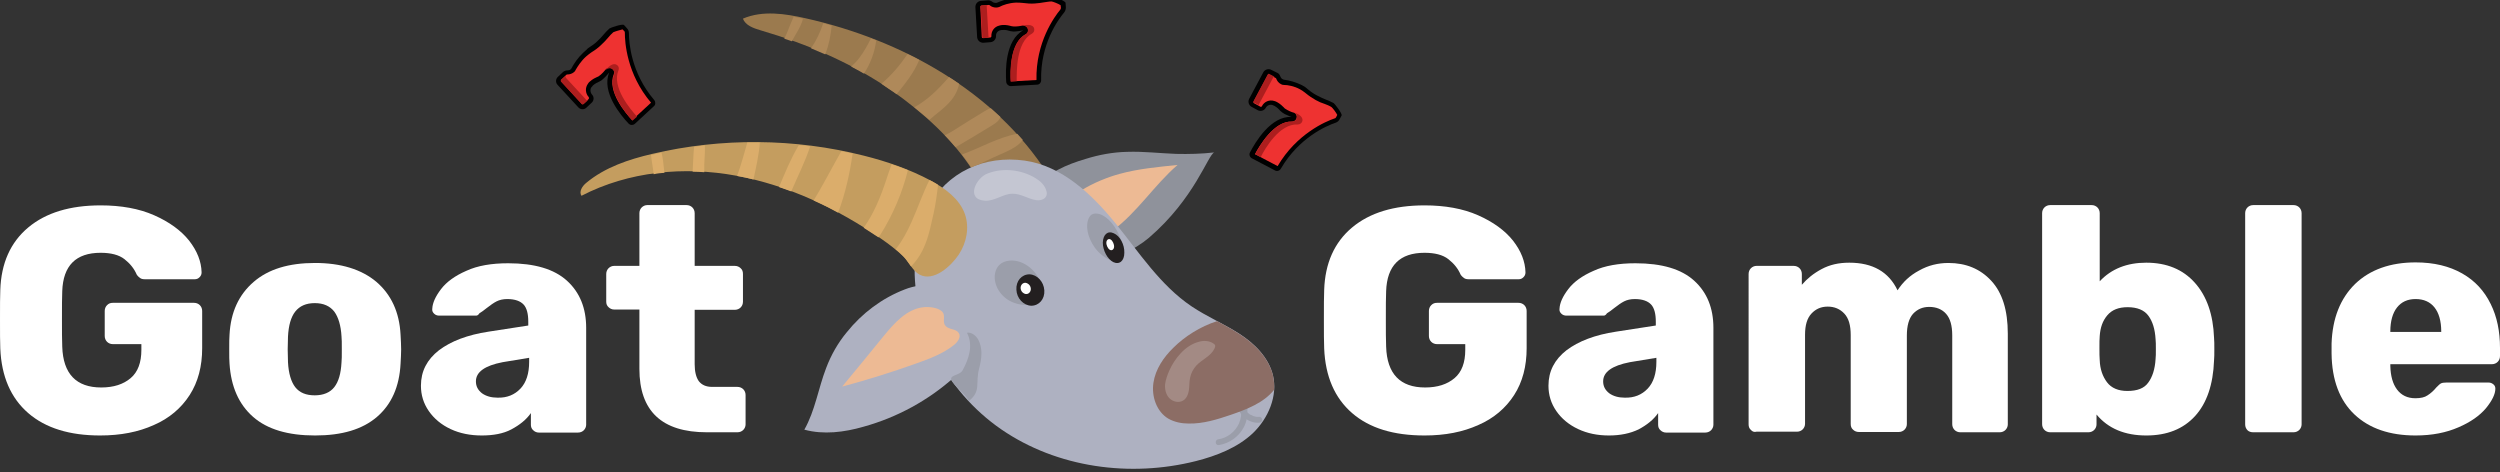 <?xml version="1.0" encoding="utf-8"?>
<!-- Generator: Adobe Illustrator 24.0.1, SVG Export Plug-In . SVG Version: 6.00 Build 0)  -->
<svg version="1.1" id="Layer_1" xmlns="http://www.w3.org/2000/svg" xmlns:xlink="http://www.w3.org/1999/xlink" x="0px" y="0px"
	 viewBox="0 0 859.4 162.4" style="enable-background:new 0 0 859.4 162.4;" xml:space="preserve">
<rect x="0" y="0" width="859.4" height="162.4" fill="#333333" stroke="none"/>
<style type="text/css">
	.st0{fill:#8F929B;}
	.st1{fill:#EDBA94;}
	.st2{fill:#9B7A4E;}
	.st3{fill:#AEB1C1;}
	.st4{fill:#C49D5F;}
	.st5{fill:#9B9EAA;}
	.st6{fill:#8C6D65;}
	.st7{fill:#231F20;}
	.st8{fill:#FFFFFF;}
	.st9{fill:#DBAD6B;}
	.st10{fill:#AF895A;}
	.st11{opacity:0.2;}
	.st12{opacity:0.27;}
	.st13{fill:#EE3231;}
	.st14{fill:#AD1E1E;}
</style>
<title>Asset 9</title>
<g>
	<g>
		<g>
			<path class="st0" d="M387.4,52.2c5.7-0.2,11.3,0.5,16.9,0.7c4.3,0.1,8.7,0,13.1-0.5c-2.2,0.9-6.7,15.8-22.4,29.3
				c-4.7,4-11.9,7.3-18,9.5c-6.1,2.3-13.4,2.5-18.3-0.4c-3.6-2.2-5.6-5.8-6.7-9.5c-1.9-6.5,0-10.9,4.3-16.8c3.6-5.1,10.5-8,17-9.9
				C377.8,53.2,382.6,52.3,387.4,52.2z"/>
		</g>
		<g>
			<path class="st1" d="M384.8,59.8c6.5-1.8,13.3-2.4,20-3.1c-8.1,7-13.8,16.3-22.5,22.7c-2.3,1.7-4.9,3.2-7.7,3.9
				c-2.8,0.7-5.9,0.5-8.2-1c-2.1-1.3-3.3-3.7-3.1-6.1C363.8,67.8,377.4,61.8,384.8,59.8z"/>
		</g>
		<g>
			<path class="st2" d="M306.8,31.3c-13.7-9.5-29.3-16.2-45.4-20.9c-2.4-0.7-5.2-1.7-6-4c6.8-2.9,14.5-1.7,21.6-0.1
				c33,7.4,65,25.1,83.2,53.6c4.2,6.5,7.6,15,3.9,21.8c-3.7,6.7-13.7,8.4-19.9,4c-9.7-6.8-4.2-18.3-9.7-26.9
				C327.6,47.9,317.3,38.7,306.8,31.3z"/>
		</g>
		<g>
			<path class="st3" d="M318.9,71.6c-2.6,5-3.9,10.6-4.3,16.3c-1.9,23.2,10.4,46.5,29.6,59.7c19.2,13.2,44.3,16.6,66.9,10.9
				c7.1-1.8,14.3-4.6,19.6-9.6c5.3-5.1,8.6-12.8,6.9-19.9c-1.5-6.1-6.3-10.9-11.6-14.3c-5.3-3.4-11.2-5.9-16.4-9.4
				c-10.7-7.2-18-18.5-26.1-28.5C375.3,66.7,365,57,352.2,55.2C338.4,53.3,325.4,59.1,318.9,71.6z"/>
		</g>
		<g>
			<path class="st4" d="M302.8,82c-15-10.3-31.8-18.3-49.7-21.6c-17.9-3.3-37-1.5-53.2,6.9c-1-1.4,0.3-3.4,1.7-4.5
				c6.4-5.3,14.5-8,22.6-9.9c23.8-5.6,49-5.4,72.7,0.6c8,2,15.8,4.7,23.1,8.6c4.9,2.7,9.8,6.2,11.7,11.5c1.6,4.6,0.6,9.8-2.1,13.9
				c-2.6,3.9-8.6,9.5-13.5,6.9c-2.2-1.1-3.8-4.5-5.5-6.2C308.1,85.8,305.4,83.8,302.8,82z"/>
		</g>
		<g>
			<g>
				<path class="st5" d="M425.9,134.1c0.3,2.1,0.6,4.3,0.8,6.4c0.1,1.8-0.1,3.5-0.8,5.1c-1.3,2.8-4,5-7.1,5.4
					c-1.3,0.2-1.1,2.2,0.2,2c3.7-0.6,6.9-2.9,8.6-6.2c2.1-4,1-8.6,0.4-12.9C427.7,132.7,425.7,132.8,425.9,134.1L425.9,134.1z"/>
			</g>
		</g>
		<g>
			<g>
				<path class="st5" d="M425.7,140.4c0.9,3.1,4.1,5.2,7.3,4.9c0.5-0.1,1-0.5,0.9-1.1c-0.1-0.5-0.5-1-1.1-0.9c-0.2,0-0.3,0-0.5,0
					c-0.1,0-0.1,0-0.2,0c-0.1,0,0.1,0,0,0c-0.3,0-0.6-0.1-0.9-0.2c-0.1,0-0.2,0-0.3-0.1c0.2,0.1-0.1,0-0.1,0
					c-0.1-0.1-0.3-0.1-0.4-0.2c-0.2-0.1-0.3-0.2-0.5-0.2c-0.1,0-0.1-0.1-0.2-0.1c-0.1,0-0.1,0,0,0c0,0-0.1,0-0.1-0.1
					c-0.3-0.2-0.5-0.4-0.8-0.6c-0.1-0.1-0.1-0.1-0.2-0.2c0,0-0.2-0.2-0.1-0.1c-0.1-0.1-0.2-0.2-0.3-0.4c-0.1-0.1-0.2-0.3-0.3-0.4
					c0-0.1-0.1-0.2-0.1-0.2c-0.1-0.2,0,0.1,0,0c-0.1-0.3-0.3-0.6-0.4-0.9c-0.1-0.5-0.8-0.8-1.3-0.6
					C425.8,139.4,425.5,139.9,425.7,140.4L425.7,140.4z"/>
			</g>
		</g>
		<g>
			<path class="st6" d="M403.4,119.5c-3.4,3.3-6.2,7.4-6.9,12.1c-0.7,4.7,1.1,9.9,5.1,12.3c2.1,1.2,4.6,1.7,7,1.7
				c5,0.1,9.8-1.4,14.5-3c5.5-1.9,11.3-4.1,14.9-8.6c0.1-1.6-0.1-3.3-0.4-4.9c-1.5-6.1-6.3-10.9-11.6-14.3c-2.5-1.6-5-3-7.6-4.4
				C412.6,112.2,407.1,115.8,403.4,119.5z"/>
		</g>
		<g>
			<g>
				<path class="st5" d="M346.1,102.8c-1.8-1.3-3.3-3.2-3.9-5.5c-0.6-2.2-0.2-4.7,1.3-6.2c0.9-0.9,2.2-1.4,3.5-1.5
					c3.7-0.4,7.8,2,9.9,5.8c0.6,1,1,2.1,1.1,3.3C358.7,106.2,350.3,105.8,346.1,102.8z"/>
			</g>
			<g>
				<path class="st7" d="M359,99.8c0.2,3-1.8,5.3-4.5,5.3c-2.7-0.1-5-2.6-5.1-5.5c-0.2-3,1.8-5.3,4.5-5.3
					C356.5,94.4,358.8,96.8,359,99.8z"/>
			</g>
			<g>
				<path class="st8" d="M354.2,100.1c-0.4,0.9-1.4,1.3-2.3,0.7c-0.9-0.5-1.3-1.7-0.9-2.6c0.4-0.9,1.4-1.3,2.3-0.7
					C354.2,98,354.6,99.2,354.2,100.1z"/>
			</g>
		</g>
		<g>
			<g>
				<path class="st5" d="M376.4,85.2c-1.3-1.8-2.3-4-2.6-6.2c-0.3-2.2,0.2-4.3,1.4-5.2c0.8-0.5,1.8-0.5,2.8-0.2
					c2.9,0.9,5.8,4.4,7.2,8.5c0.4,1.1,0.6,2.3,0.6,3.3C385.9,92.5,379.4,89.3,376.4,85.2z"/>
			</g>
			<g>
				<path class="st7" d="M386.5,86.9c0,2.8-1.7,4.2-3.8,3.2c-2-1-3.6-4-3.6-6.7c0.1-2.8,1.7-4.2,3.8-3.2
					C385,81.1,386.6,84.1,386.5,86.9z"/>
			</g>
			<g>
				<path class="st8" d="M382.8,85.5c-0.4,0.7-1.2,0.7-1.8-0.1c-0.6-0.8-0.9-2-0.5-2.7c0.4-0.7,1.2-0.7,1.8,0.1
					C382.9,83.6,383.2,84.8,382.8,85.5z"/>
			</g>
		</g>
		<g>
			<path class="st3" d="M284,126.5c-2.7,7-3.8,14.7-7.5,21.2c6.6,1.8,13.7,0.9,20.3-1c11.6-3.2,22.4-9.1,31.3-17.1
				c4.8-4.3,9.4-9.7,9.6-16.2c0.2-4.4-1.9-8.8-5.3-11.5c-5.7-4.5-14.9-5-21.4-2.4c-7.8,3-14.7,8.2-19.9,14.7
				C288.1,117.8,285.7,122,284,126.5z"/>
		</g>
		<g>
			<path class="st1" d="M317.5,105.6c-5.8,0.6-10.1,5.5-13.8,10c-4.7,5.8-9.4,11.5-14.2,17.3c8.6-2.3,17.2-5,25.6-8
				c4.5-1.6,9-3.3,12.7-6.2c1.3-1,2.7-2.8,1.8-4.2c-0.8-1.3-2.7-1.2-4-2c-2.1-1.4-0.4-3.5-1.5-5.1
				C322.9,105.7,319.3,105.4,317.5,105.6z"/>
		</g>
		<g>
			<g>
				<path class="st9" d="M228.4,59.4c0-0.3-0.1-0.6-0.1-0.8c-0.2-2-0.4-4.2-0.9-6.1c-1,0.2-2.1,0.4-3.1,0.7c-0.2,0-0.4,0.1-0.5,0.1
					c0.2,2.2,0.7,4.4,0.9,6.6C225.9,59.6,227.2,59.5,228.4,59.4z"/>
			</g>
			<g>
				<path class="st9" d="M322.2,65.7c0.1-0.7,0.2-1.4,0.2-2.2c-0.8-0.5-1.5-0.9-2.3-1.3c-0.2-0.1-0.4-0.2-0.6-0.3
					c-2.3,4.6-4,9.6-6.1,14.3c-1.5,3.4-3.3,6.7-5.5,9.5c1,0.8,1.9,1.6,2.7,2.5c0.9,0.9,1.7,2.2,2.6,3.4c1.5-1.6,2.8-3.3,3.8-5.3
					c1.7-3.3,2.6-6.9,3.4-10.6C321.2,72.5,321.8,69.1,322.2,65.7z"/>
			</g>
			<g>
				<path class="st9" d="M312.1,58.5c-1.8-0.7-3.7-1.4-5.6-2c-0.7,1.8-1.3,3.7-1.9,5.5c-1.9,5.7-4.2,11.4-7.7,16.3
					c1.7,1.1,3.4,2.2,5.1,3.3c0.2-0.3,0.4-0.7,0.7-1C307,73.7,310.2,66.2,312.1,58.5z"/>
			</g>
			<g>
				<path class="st9" d="M238.1,59c1.3,0,2.7,0.1,4,0.2c0-0.9,0-1.8,0-2.7c0.1-2.2,0.3-4.4,0.2-6.5c-1.2,0.1-2.5,0.3-3.7,0.5
					C238.3,53.3,238.3,56.2,238.1,59z"/>
			</g>
			<g>
				<path class="st9" d="M287.3,55.4c-2.5,4.5-4.9,9.1-7.6,13.5c2.9,1.3,5.7,2.7,8.4,4.2c2.5-6.5,4-13.4,5-20.3
					c-1.3-0.3-2.6-0.6-3.9-0.8C288.6,53.1,288,54.2,287.3,55.4z"/>
			</g>
			<g>
				<path class="st9" d="M253.4,60.5c1.9,0.3,3.7,0.7,5.6,1.2c0.9-4.2,1.9-8.4,2.2-12.7c-1.4,0-2.9,0-4.3,0
					C255.8,52.9,254.7,56.8,253.4,60.5z"/>
			</g>
			<g>
				<path class="st9" d="M267.8,64.3c1.4,0.5,2.8,1,4.2,1.5c2.2-5.2,4.8-10.2,6.5-15.5c-1.3-0.2-2.6-0.3-3.9-0.4
					C271.9,54.4,269.9,59.3,267.8,64.3z"/>
			</g>
		</g>
		<g>
			<g>
				<path class="st10" d="M345.8,52.2c2.2-1,4.4-2.2,5.8-4.1c-0.6-0.7-1.3-1.4-1.9-2.1c-6.6,1.2-12.6,4.8-19,7.1
					c1.1,1.4,2.2,2.9,3.2,4.4c1-0.4,2-0.8,3-1.2C339.8,54.9,342.8,53.5,345.8,52.2z"/>
			</g>
			<g>
				<path class="st10" d="M283.7,18.7c1.2-3.2,1.9-6.5,2.2-9.9c-1-0.3-1.9-0.5-2.9-0.8c-1,3-2.4,6-4.2,8.6
					C280.4,17.3,282.1,18,283.7,18.7z"/>
			</g>
			<g>
				<path class="st10" d="M272.2,14.2c0.2-0.4,0.4-0.8,0.6-1.1c1-1.8,2.1-3.4,2.8-5.3c0.2-0.4,0.3-0.9,0.4-1.4
					c-1.1-0.2-2.1-0.4-3.2-0.6c-0.8,1.7-1.4,3.4-2.1,5.1c-0.3,0.8-0.7,1.6-1.1,2.4C270.4,13.5,271.3,13.9,272.2,14.2z"/>
			</g>
			<g>
				<path class="st10" d="M299.4,13.2c-1.2,2.4-2.4,4.6-4,6.7c-0.8,1.1-1.8,2.1-2.8,3c1.5,0.8,2.9,1.5,4.4,2.4
					c2.2-3.4,3.7-7.3,4.2-11.4C300.6,13.7,300,13.4,299.4,13.2z"/>
			</g>
			<g>
				<path class="st10" d="M343.5,41c0.2-0.2,0.3-0.5,0.4-0.8c-1.1-1-2.2-2-3.3-3c-0.7,0.2-1.5,0.6-2.1,1c-3.6,2.2-7.2,4.4-10.8,6.7
					c-0.9,0.6-1.9,1.1-2.9,1.6c1.3,1.3,2.5,2.7,3.7,4.1c4.1-2.4,8.2-4.8,12.2-7.3C341.8,42.6,342.9,42,343.5,41z"/>
			</g>
			<g>
				<path class="st10" d="M326.7,34.8c1.5-1.7,2.6-3.8,3-6c-1.2-0.8-2.3-1.6-3.5-2.3c-3.5,4.1-7.4,7.9-11.9,10.4
					c1.8,1.4,3.5,2.8,5.2,4.3C321.8,39.1,324.6,37.3,326.7,34.8z"/>
			</g>
			<g>
				<path class="st10" d="M307.4,31.8c0.3,0.2,0.6,0.4,0.8,0.6c3-3.7,6-7.4,7.8-11.8c-1.3-0.7-2.7-1.4-4-2c0,0-0.1,0.1-0.1,0.1
					c-2.5,3.7-5.5,7.2-8.9,10.1C304.4,29.8,305.9,30.8,307.4,31.8z"/>
			</g>
		</g>
		<g>
			<path class="st5" d="M330.9,127.3c1.1-2,2-4.1,2.4-6.3c0.4-2.2,0.2-4.6-0.9-6.6c1.5-0.3,3,0.9,3.8,2.2c1.7,3,1.3,6.7,0.4,10
				c-1.4,5.4,0.8,7.8-3.6,11.3c-0.5-1.9-5.6-5.7-6-7.4C326.6,128.8,329.9,129.1,330.9,127.3z"/>
		</g>
		<g class="st11">
			<path class="st8" d="M402,127.3c-0.7,1.6-1.3,3.2-1.5,4.9c-0.1,1.7,0.3,3.5,1.5,4.7c1.2,1.2,3.2,1.7,4.7,0.8
				c1.2-0.7,1.8-2.2,2-3.6c0.2-1.4,0.1-2.8,0.4-4.2c0.3-1.6,1.1-3.1,2.2-4.3c2-2.1,5-3.2,6.2-5.8c0.2-0.4,0.3-0.8,0.2-1.1
				c-0.1-0.3-0.4-0.5-0.7-0.7c-1.4-0.9-3.3-1-4.9-0.5C407.4,118.7,403.8,123.3,402,127.3z"/>
		</g>
		<g class="st12">
			<path class="st8" d="M338.6,69c1.6,0.1,3.2-0.5,4.7-1.1c1.5-0.6,3-1.3,4.7-1.3c2.9-0.1,5.4,1.8,8.2,2.2c1.3,0.2,3-0.2,3.5-1.5
				c0.2-0.5,0.2-1.1,0-1.7c-0.5-1.9-2.1-3.4-3.8-4.4c-4.8-2.9-11.1-3.6-16.3-1.6C335.5,61,331.8,68.6,338.6,69z"/>
		</g>
	</g>
	<g>
		<path class="st8" d="M9.7,142c-6-5.2-9.2-12.6-9.6-22.2c-0.1-2.1-0.1-5.4-0.1-10s0-8,0.1-10.1c0.3-9.2,3.5-16.4,9.6-21.5
			c6.1-5.1,14.4-7.6,24.9-7.6c7,0,13.2,1.1,18.4,3.4c5.2,2.3,9.2,5.2,12,8.7c2.8,3.6,4.2,7.2,4.3,10.9c0,0.7-0.2,1.2-0.7,1.7
			c-0.5,0.5-1,0.7-1.7,0.7h-17c-0.7,0-1.3-0.1-1.7-0.4c-0.4-0.3-0.8-0.6-1.2-1.2c-0.9-2.1-2.3-3.8-4.2-5.3c-1.9-1.5-4.7-2.2-8.2-2.2
			c-8.5,0-12.9,4.4-13.2,13.2c-0.1,2.1-0.1,5.2-0.1,9.5c0,4.3,0,7.4,0.1,9.6c0.3,9.3,4.8,14,13.4,14c4.3,0,7.6-1.1,10.1-3.2
			c2.5-2.1,3.7-5.4,3.7-9.7v-2h-9.8c-0.8,0-1.5-0.3-2-0.8c-0.5-0.5-0.8-1.2-0.8-2v-8.6c0-0.8,0.3-1.5,0.8-2c0.6-0.6,1.2-0.8,2-0.8
			h27.9c0.8,0,1.5,0.3,2,0.8c0.5,0.5,0.8,1.2,0.8,2v12.8c0,6.2-1.4,11.6-4.3,16.1c-2.9,4.5-7,8-12.3,10.3
			c-5.3,2.4-11.4,3.6-18.5,3.6C24,149.7,15.7,147.2,9.7,142z"/>
		<path class="st8" d="M87,143.3c-4.9-4.3-7.6-10.4-8.1-18.3c-0.1-1-0.1-2.6-0.1-4.9c0-2.3,0-4,0.1-5c0.4-7.8,3.2-13.8,8.3-18.2
			c5.1-4.4,12.1-6.5,21.1-6.5c8.9,0,16,2.2,21.1,6.5c5.1,4.4,7.9,10.4,8.3,18.2c0.1,1.9,0.2,3.6,0.2,5c0,1.4-0.1,3-0.2,4.9
			c-0.4,7.9-3.1,14-8.1,18.3c-5,4.3-12,6.4-21.3,6.4C99,149.7,91.9,147.6,87,143.3z M114.9,133.1c1.5-1.9,2.3-4.7,2.5-8.6
			c0.1-0.7,0.1-2.2,0.1-4.4c0-2.2,0-3.7-0.1-4.4c-0.2-3.8-1.1-6.7-2.5-8.6c-1.5-1.9-3.7-2.9-6.7-2.9c-3,0-5.2,1-6.7,2.9
			c-1.5,1.9-2.3,4.8-2.5,8.6l-0.1,4.4l0.1,4.4c0.2,3.9,1.1,6.8,2.5,8.6c1.5,1.9,3.7,2.8,6.7,2.8
			C111.2,135.9,113.5,134.9,114.9,133.1z"/>
		<path class="st8" d="M154.9,147.5c-3.2-1.5-5.7-3.6-7.5-6.2c-1.8-2.6-2.7-5.5-2.7-8.7c0-5,2.1-9,6.2-12.2
			c4.1-3.1,9.8-5.3,17.1-6.4l13.6-2.1v-1.3c0-2.7-0.5-4.7-1.6-5.9c-1.1-1.2-3-1.9-5.6-1.9c-1.5,0-2.7,0.3-3.7,0.8
			c-1,0.5-2.1,1.3-3.4,2.3c-1,0.8-1.8,1.4-2.5,1.8c-0.3,0.5-0.7,0.8-1.1,0.8H151c-0.7,0-1.3-0.2-1.8-0.7c-0.5-0.5-0.7-1-0.6-1.7
			c0.1-2,1.1-4.2,3-6.7c1.9-2.5,4.8-4.6,8.7-6.3c3.9-1.8,8.7-2.6,14.4-2.6c9.1,0,15.8,2,20.2,6c4.4,4,6.6,9.4,6.6,16.2v33.3
			c0,0.7-0.3,1.4-0.8,1.9c-0.5,0.5-1.2,0.8-2,0.8h-13.5c-0.7,0-1.4-0.3-1.9-0.8c-0.6-0.5-0.8-1.2-0.8-1.9V142
			c-1.6,2.3-3.9,4.1-6.7,5.6s-6.3,2.1-10.2,2.1C161.7,149.7,158.1,149,154.9,147.5z M178.9,133.6c2-2.1,3-5.2,3-9.2V123l-9.1,1.5
			c-6.2,1.2-9.2,3.4-9.2,6.6c0,1.7,0.7,3,2.1,4.1c1.4,1,3.2,1.5,5.3,1.5C174.3,136.8,176.9,135.7,178.9,133.6z"/>
		<path class="st8" d="M219.8,126.8v-20.4h-8.7c-0.7,0-1.4-0.3-1.9-0.8c-0.6-0.5-0.8-1.2-0.8-1.9v-9.5c0-0.8,0.3-1.5,0.8-2
			c0.5-0.5,1.2-0.8,1.9-0.8h8.7V73.3c0-0.8,0.3-1.5,0.8-2c0.5-0.5,1.2-0.8,1.9-0.8h13.5c0.8,0,1.5,0.3,2,0.8c0.5,0.5,0.8,1.2,0.8,2
			v18.1h13.8c0.8,0,1.5,0.3,2,0.8c0.6,0.5,0.8,1.2,0.8,2v9.5c0,0.8-0.3,1.5-0.8,2c-0.5,0.5-1.2,0.8-2,0.8h-13.8v18.7
			c0,2.6,0.5,4.5,1.4,5.8c1,1.3,2.5,2,4.6,2h8.7c0.8,0,1.5,0.3,2,0.8c0.5,0.5,0.8,1.2,0.8,2v10.1c0,0.7-0.3,1.4-0.8,1.9
			c-0.5,0.5-1.2,0.8-2,0.8h-10.5C227.5,148.6,219.8,141.3,219.8,126.8z"/>
	</g>
	<g>
		<path class="st8" d="M464.8,142c-6-5.2-9.2-12.6-9.6-22.2c-0.1-2.1-0.1-5.4-0.1-10s0-8,0.1-10.1c0.3-9.2,3.5-16.4,9.6-21.5
			c6.1-5.1,14.4-7.6,24.9-7.6c7,0,13.2,1.1,18.4,3.4c5.2,2.3,9.2,5.2,12,8.7c2.8,3.6,4.2,7.2,4.3,10.9c0,0.7-0.2,1.2-0.7,1.7
			c-0.5,0.5-1,0.7-1.7,0.7h-17c-0.7,0-1.3-0.1-1.7-0.4c-0.4-0.3-0.8-0.6-1.2-1.2c-0.9-2.1-2.3-3.8-4.2-5.3c-1.9-1.5-4.7-2.2-8.2-2.2
			c-8.5,0-12.9,4.4-13.2,13.2c-0.1,2.1-0.1,5.2-0.1,9.5c0,4.3,0,7.4,0.1,9.6c0.3,9.3,4.8,14,13.4,14c4.3,0,7.6-1.1,10.1-3.2
			c2.5-2.1,3.7-5.4,3.7-9.7v-2H494c-0.8,0-1.5-0.3-2-0.8c-0.5-0.5-0.8-1.2-0.8-2v-8.6c0-0.8,0.3-1.5,0.8-2c0.6-0.6,1.2-0.8,2-0.8
			H522c0.8,0,1.5,0.3,2,0.8c0.5,0.5,0.8,1.2,0.8,2v12.8c0,6.2-1.4,11.6-4.3,16.1c-2.9,4.5-7,8-12.3,10.3c-5.3,2.4-11.4,3.6-18.5,3.6
			C479.1,149.7,470.8,147.2,464.8,142z"/>
		<path class="st8" d="M542.5,147.5c-3.2-1.5-5.7-3.6-7.5-6.2c-1.8-2.6-2.7-5.5-2.7-8.7c0-5,2.1-9,6.2-12.2
			c4.1-3.1,9.8-5.3,17.1-6.4l13.6-2.1v-1.3c0-2.7-0.5-4.7-1.6-5.9c-1.1-1.2-3-1.9-5.6-1.9c-1.5,0-2.7,0.3-3.7,0.8
			c-1,0.5-2.1,1.3-3.4,2.3c-1,0.8-1.8,1.4-2.5,1.8c-0.3,0.5-0.7,0.8-1.1,0.8h-12.8c-0.7,0-1.3-0.2-1.8-0.7c-0.5-0.5-0.7-1-0.6-1.7
			c0.1-2,1.1-4.2,3-6.7c1.9-2.5,4.8-4.6,8.7-6.3c3.9-1.8,8.7-2.6,14.4-2.6c9.1,0,15.8,2,20.2,6c4.4,4,6.6,9.4,6.6,16.2v33.3
			c0,0.7-0.3,1.4-0.8,1.9c-0.5,0.5-1.2,0.8-2,0.8h-13.5c-0.7,0-1.4-0.3-1.9-0.8c-0.6-0.5-0.8-1.2-0.8-1.9V142
			c-1.6,2.3-3.9,4.1-6.7,5.6c-2.9,1.4-6.3,2.1-10.2,2.1C549.2,149.7,545.7,149,542.5,147.5z M566.4,133.6c2-2.1,3-5.2,3-9.2V123
			l-9.1,1.5c-6.2,1.2-9.2,3.4-9.2,6.6c0,1.7,0.7,3,2.1,4.1c1.4,1,3.2,1.5,5.3,1.5C561.8,136.8,564.4,135.7,566.4,133.6z"/>
		<path class="st8" d="M601.9,147.8c-0.6-0.5-0.8-1.2-0.8-1.9V94.2c0-0.8,0.3-1.5,0.8-2c0.5-0.5,1.2-0.8,1.9-0.8h12.8
			c0.8,0,1.5,0.3,2,0.8c0.5,0.5,0.8,1.2,0.8,2v3.7c1.8-2.1,4-3.9,6.8-5.4c2.8-1.5,5.9-2.2,9.5-2.2c8.1,0,13.6,3.2,16.6,9.5
			c1.8-2.8,4.2-5.1,7.4-6.8c3.2-1.8,6.5-2.6,10.1-2.6c6,0,10.9,2,14.7,6.1c3.8,4.1,5.7,10.1,5.7,18.2v31.2c0,0.7-0.3,1.4-0.8,1.9
			c-0.5,0.5-1.2,0.8-2,0.8h-13.5c-0.8,0-1.5-0.3-2-0.8c-0.5-0.5-0.8-1.2-0.8-2v-30.5c0-3.4-0.7-5.8-2.1-7.4
			c-1.4-1.6-3.4-2.4-5.8-2.4c-2.3,0-4.1,0.8-5.6,2.4c-1.4,1.6-2.1,4.1-2.1,7.4v30.5c0,0.7-0.3,1.4-0.8,1.9c-0.5,0.5-1.2,0.8-2,0.8
			H639c-0.8,0-1.5-0.3-2-0.8c-0.6-0.5-0.8-1.2-0.8-2v-30.5c0-3.4-0.7-5.8-2.2-7.4c-1.5-1.6-3.4-2.4-5.7-2.4c-2.3,0-4.1,0.8-5.6,2.4
			c-1.5,1.6-2.2,4-2.2,7.3v30.6c0,0.7-0.3,1.4-0.8,1.9c-0.5,0.5-1.2,0.8-2,0.8h-13.9C603.1,148.6,602.4,148.4,601.9,147.8z"/>
		<path class="st8" d="M720.7,142.5v3.4c0,0.7-0.3,1.4-0.8,1.9c-0.5,0.5-1.2,0.8-2,0.8h-13.1c-0.8,0-1.5-0.3-2-0.8
			c-0.5-0.5-0.8-1.2-0.8-2V73.3c0-0.8,0.3-1.5,0.8-2c0.5-0.5,1.2-0.8,2-0.8h14.2c0.8,0,1.5,0.3,2,0.8c0.5,0.5,0.8,1.2,0.8,2v23.4
			c4-4.3,9.4-6.4,16-6.4c7,0,12.6,2.3,16.7,6.9c4.1,4.6,6.3,10.9,6.6,18.9c0.1,1,0.1,2.3,0.1,4c0,1.6,0,2.9-0.1,3.8
			c-0.3,8.3-2.5,14.7-6.5,19.1c-4.1,4.5-9.7,6.7-16.8,6.7C730.4,149.7,724.7,147.3,720.7,142.5z M738.5,131.5
			c1.4-1.9,2.3-4.6,2.5-8.1c0.1-0.7,0.1-1.9,0.1-3.4s0-2.7-0.1-3.4c-0.2-3.4-1-6.1-2.5-8.1c-1.4-1.9-3.8-2.9-7.1-2.9
			c-3.1,0-5.4,0.9-7,2.8c-1.6,1.9-2.4,4.2-2.6,7.1c-0.1,1-0.1,2.3-0.1,4.1s0,3.2,0.1,4.2c0.1,3.1,1,5.6,2.5,7.6c1.5,2,3.9,3,7,3
			C734.7,134.4,737.1,133.5,738.5,131.5z"/>
		<path class="st8" d="M772.6,147.9c-0.5-0.5-0.8-1.2-0.8-2V73.3c0-0.8,0.3-1.5,0.8-2c0.5-0.5,1.2-0.8,2-0.8h13.8
			c0.8,0,1.5,0.3,2,0.8c0.5,0.5,0.8,1.2,0.8,2v72.6c0,0.7-0.3,1.4-0.8,1.9c-0.5,0.5-1.2,0.8-2,0.8h-13.8
			C773.8,148.6,773.1,148.4,772.6,147.9z"/>
		<path class="st8" d="M809.4,142.5c-5.1-4.8-7.8-11.8-7.9-21v-3.4c0.3-8.7,3-15.5,8.1-20.5c5.1-4.9,12.1-7.4,20.8-7.4
			c6.3,0,11.6,1.3,16,3.8c4.4,2.5,7.6,6,9.8,10.5c2.2,4.4,3.2,9.5,3.2,15.1v2.8c0,0.8-0.3,1.5-0.8,2c-0.5,0.5-1.2,0.8-2,0.8h-34.9
			v0.7c0.1,3.3,0.8,6,2.3,8c1.5,2,3.6,3,6.3,3c1.8,0,3.2-0.3,4.2-1c1.1-0.7,2.1-1.6,3-2.7c0.7-0.7,1.2-1.2,1.6-1.4
			c0.4-0.2,1-0.3,1.9-0.3h14.4c0.7,0,1.2,0.2,1.7,0.6c0.5,0.4,0.7,0.9,0.7,1.5c0,1.9-1.1,4.1-3.2,6.7c-2.2,2.6-5.3,4.8-9.5,6.6
			c-4.1,1.8-9,2.8-14.7,2.8C821.5,149.7,814.5,147.3,809.4,142.5z M839.2,114.1v-0.2c0-3.5-0.8-6.3-2.3-8.2
			c-1.5-1.9-3.7-2.9-6.5-2.9c-2.8,0-4.9,1-6.4,2.9c-1.5,1.9-2.3,4.7-2.3,8.2v0.2H839.2z"/>
	</g>
	<g>
		<g>
			<g>
				<path d="M349.1-0.7c-2.4,0.1-4.7,0.9-6.3,1.6c-0.2,0.1-0.3,0.1-0.5,0.1c-0.4,0-0.8-0.1-1.2-0.4c-0.4-0.3-0.9-0.5-1.4-0.5
					l-2.5,0.2c-1.1,0.1-1.9,1-1.9,2.1l0.6,10.4c0.1,1.1,1,1.9,2.1,1.9l2.5-0.2c1.1-0.1,1.9-1,1.9-2.1l0,0c-0.1-0.9,0.5-1.8,1.5-2
					c0.3-0.1,0.5-0.1,0.8-0.1c1-0.1,2,0.2,2.6,0.4c0.5,0.1,1.2,0.2,1.9,0.1c1.3-0.1,2.6-0.4,2.6-0.4c0,0,0,0,0,0
					c-6.3,3.4-6.2,13.9-5.9,17.8c0.1,0.8,0.8,1.4,1.6,1.4l9-0.5c0.8,0,1.4-0.7,1.4-1.5c-0.3-12.4,5.8-20.8,7.9-23.3
					c0.4-0.5,0.6-1.1,0.6-1.8c0,0-0.1-1.4-0.1-1.5c0-0.7-4.1-2.2-4.6-2.2c-2.1,0.1-3.8,0.6-6,0.8c-1.1,0.1-2.4,0-3.9-0.2
					C350.8-0.7,350-0.8,349.1-0.7L349.1-0.7z"/>
			</g>
		</g>
		<g>
			<path class="st13" d="M349.2,0.9c0.8,0,1.6,0,2.3,0.1c1.5,0.2,2.9,0.3,4.2,0.2c1.2-0.1,2.2-0.2,3.2-0.4c0.9-0.1,1.7-0.3,2.6-0.3
				c0.6,0.1,2.4,0.8,3.1,1.3l0.1,0.9c0,0.2-0.1,0.5-0.2,0.6c-2,2.4-8.5,11.3-8.2,24.2l-8.8,0.5c-0.2-3.2-0.4-13.3,5.1-16.2
				c0.7-0.4,1-1.1,0.8-1.8c-0.2-0.7-0.9-1.2-1.6-1.2c-0.1,0-0.2,0-0.3,0c-1,0.2-1.8,0.3-2.3,0.3c-0.8,0-1.2,0-1.4-0.1l-0.1,0
				c-0.7-0.2-1.8-0.5-3.1-0.4c-0.4,0-0.7,0.1-1.1,0.2c-1.7,0.4-2.8,1.9-2.7,3.7c0,0.2-0.2,0.4-0.4,0.4l-2.5,0.2
				c-0.2,0-0.4-0.2-0.4-0.4L337,2.3c0-0.2,0.2-0.4,0.4-0.4l2.5-0.2c0.1,0,0.2,0,0.3,0.1c0.7,0.6,1.5,0.8,2.3,0.8
				c0.3,0,0.7-0.1,1-0.2C344.8,1.7,346.9,1,349.2,0.9L349.2,0.9"/>
		</g>
		<g>
			<g>
				<path class="st14" d="M339.8,12.6l-0.6-10.4c0-0.2,0.2-0.4,0.4-0.4l-2.1,0.1c-0.2,0-0.4,0.2-0.4,0.4l0.6,10.4
					c0,0.2,0.2,0.4,0.4,0.4l2.1-0.1C340,13,339.8,12.8,339.8,12.6z"/>
			</g>
			<g>
				<path class="st14" d="M354.7,11.6c0.7-0.4,1-1.1,0.8-1.8c-0.4-1.6-2.9-1.3-3.9-1c0,0,0,0-0.1,0c0.1,0,0.1,0,0.2,0
					c0.7,0,1.4,0.4,1.6,1.2c0.2,0.7-0.1,1.5-0.8,1.8c-5.4,2.9-5.3,13-5.1,16.2l2.1-0.1C349.5,24.6,349.3,14.5,354.7,11.6z"/>
			</g>
		</g>
	</g>
	<g>
		<g>
			<g>
				<path d="M447.6,29.3c-2.2-1.1-4.5-1.7-6.2-1.9c-0.2,0-0.3-0.1-0.5-0.2c-0.4-0.2-0.6-0.5-0.8-1c-0.2-0.5-0.5-0.9-0.9-1.1L437,24
					c-1-0.5-2.2-0.1-2.7,0.8l-4.9,9.2c-0.5,1-0.1,2.2,0.8,2.7l2.2,1.2c1,0.5,2.2,0.1,2.7-0.8l0,0c0.4-0.8,1.4-1.3,2.3-1
					c0.3,0.1,0.5,0.2,0.7,0.3c0.9,0.5,1.6,1.2,2,1.7c0.4,0.4,1,0.8,1.5,1.1c1.2,0.6,2.4,1,2.4,1c0,0,0,0,0,0
					c-7.1-0.4-12.5,8.7-14.3,12.2c-0.4,0.7-0.1,1.6,0.6,2l8,4.2c0.7,0.4,1.6,0.1,2-0.6c6.2-10.7,15.8-14.8,18.8-15.8
					c0.6-0.2,1.1-0.6,1.4-1.2c0,0,0.7-1.3,0.7-1.3c0.3-0.6-2.4-4.1-2.8-4.3c-1.9-1-3.5-1.4-5.5-2.5c-1-0.5-2.1-1.2-3.3-2.2
					C449.1,30.2,448.4,29.7,447.6,29.3L447.6,29.3z"/>
			</g>
		</g>
		<g>
			<path class="st13" d="M446.9,30.7c0.7,0.4,1.3,0.8,1.9,1.3c1.2,1,2.3,1.7,3.5,2.4c1.1,0.6,2,1,3,1.3c0.8,0.3,1.6,0.6,2.4,1.1
				c0.5,0.4,1.6,1.9,2,2.7l-0.4,0.8c-0.1,0.2-0.3,0.4-0.5,0.4c-3,1-13.1,5.3-19.6,16.4l-7.8-4.1c1.5-2.8,6.6-11.5,12.7-11.2
				c0.7,0,1.4-0.4,1.6-1.2c0.2-0.7-0.1-1.5-0.8-1.8c-0.1-0.1-0.2-0.1-0.3-0.1c-1-0.3-1.7-0.7-2.1-0.9c-0.7-0.4-1-0.6-1.1-0.8l0,0
				c-0.5-0.5-1.3-1.3-2.4-1.9c-0.3-0.2-0.7-0.3-1-0.4c-1.6-0.5-3.4,0.2-4.2,1.8c-0.1,0.2-0.3,0.3-0.5,0.2l-2.2-1.2
				c-0.2-0.1-0.3-0.3-0.2-0.5l4.9-9.2c0.1-0.2,0.3-0.3,0.5-0.2l2.2,1.2c0.1,0.1,0.2,0.1,0.2,0.2c0.3,0.8,0.8,1.5,1.6,1.9
				c0.3,0.2,0.6,0.3,1,0.3C442.7,29.2,444.9,29.6,446.9,30.7L446.9,30.7"/>
		</g>
		<g>
			<g>
				<path class="st14" d="M432.8,35.8l4.9-9.2c0.1-0.2,0.3-0.3,0.5-0.2l-1.9-1c-0.2-0.1-0.4,0-0.5,0.2l-4.9,9.2
					c-0.1,0.2,0,0.4,0.2,0.5l1.9,1C432.7,36.2,432.7,36,432.8,35.8z"/>
			</g>
			<g>
				<path class="st14" d="M446.1,42.8c0.7,0,1.4-0.4,1.6-1.2c0.4-1.6-1.8-2.6-2.8-2.9c0,0,0,0-0.1,0c0.1,0,0.1,0,0.2,0.1
					c0.7,0.3,1,1.1,0.8,1.8c-0.2,0.7-0.9,1.2-1.6,1.2c-6.2-0.3-11.3,8.4-12.7,11.2l1.9,1C434.8,51.1,439.9,42.4,446.1,42.8z"/>
			</g>
		</g>
	</g>
	<g>
		<g>
			<g>
				<path d="M200.4,18.2c-1.8,1.7-3.1,3.7-3.9,5.2c-0.1,0.2-0.2,0.3-0.3,0.4c-0.3,0.3-0.7,0.4-1.2,0.4c-0.5,0-1,0.2-1.4,0.5
					l-1.8,1.7c-0.8,0.7-0.9,2-0.1,2.8l7.1,7.7c0.7,0.8,2,0.9,2.8,0.1l1.8-1.7c0.8-0.7,0.9-2,0.1-2.8l0,0c-0.6-0.7-0.7-1.8-0.2-2.5
					c0.2-0.2,0.4-0.4,0.5-0.6c0.8-0.7,1.6-1.1,2.3-1.4c0.5-0.2,1-0.6,1.5-1.1c1-0.9,1.7-1.9,1.8-1.9c0,0,0,0,0,0
					c-2.7,6.6,4,14.7,6.7,17.5c0.6,0.6,1.5,0.6,2.1,0.1l6.6-6.1c0.6-0.5,0.6-1.5,0.1-2.1c-8-9.4-8.7-19.8-8.7-23
					c0-0.6-0.2-1.2-0.7-1.7c0,0-1-1.1-1-1.1c-0.5-0.5-4.6,0.9-5,1.2c-1.6,1.4-2.5,2.9-4.2,4.4c-0.8,0.8-1.8,1.5-3.2,2.4
					C201.7,17.1,201,17.6,200.4,18.2L200.4,18.2z"/>
			</g>
		</g>
		<g>
			<path class="st13" d="M201.5,19.4c0.6-0.5,1.2-1,1.8-1.4c1.3-0.8,2.4-1.6,3.4-2.6c0.9-0.8,1.6-1.6,2.3-2.4
				c0.6-0.7,1.1-1.3,1.8-1.9c0.6-0.3,2.4-0.8,3.2-1l0.6,0.6c0.2,0.2,0.2,0.4,0.2,0.6c0,3.1,0.6,14.1,9,24l-6.5,6
				c-2.2-2.3-8.7-10-6.3-15.8c0.3-0.7,0.1-1.5-0.6-1.9c-0.6-0.4-1.4-0.4-2,0.1c-0.1,0.1-0.2,0.2-0.2,0.2c-0.7,0.8-1.2,1.4-1.6,1.7
				c-0.6,0.5-0.9,0.7-1.1,0.8l-0.1,0c-0.7,0.3-1.7,0.8-2.6,1.6c-0.3,0.2-0.5,0.5-0.7,0.8c-1,1.4-0.9,3.3,0.3,4.6
				c0.1,0.2,0.1,0.4,0,0.6l-1.8,1.7c-0.2,0.1-0.4,0.1-0.6,0l-7.1-7.7c-0.1-0.2-0.1-0.4,0-0.6l1.8-1.7c0.1-0.1,0.2-0.1,0.3-0.1
				c0.9,0,1.7-0.3,2.3-0.8c0.3-0.2,0.5-0.5,0.6-0.8C198.6,22.8,199.8,20.9,201.5,19.4L201.5,19.4"/>
		</g>
		<g>
			<g>
				<path class="st14" d="M201.6,34.4l-7.1-7.7c-0.1-0.2-0.1-0.4,0-0.6l-1.6,1.4c-0.2,0.1-0.2,0.4,0,0.6l7.1,7.7
					c0.1,0.2,0.4,0.2,0.6,0l1.6-1.4C202,34.5,201.7,34.5,201.6,34.4z"/>
			</g>
			<g>
				<path class="st14" d="M212.6,24.2c0.3-0.7,0.1-1.5-0.6-1.9c-1.3-0.9-3,0.8-3.7,1.7c0,0,0,0,0,0.1c0-0.1,0.1-0.1,0.2-0.2
					c0.6-0.5,1.4-0.6,2-0.1c0.6,0.4,0.8,1.2,0.6,1.9c-2.4,5.7,4.2,13.4,6.3,15.8l1.6-1.4C216.7,37.6,210.2,29.9,212.6,24.2z"/>
			</g>
		</g>
	</g>
</g>
</svg>
